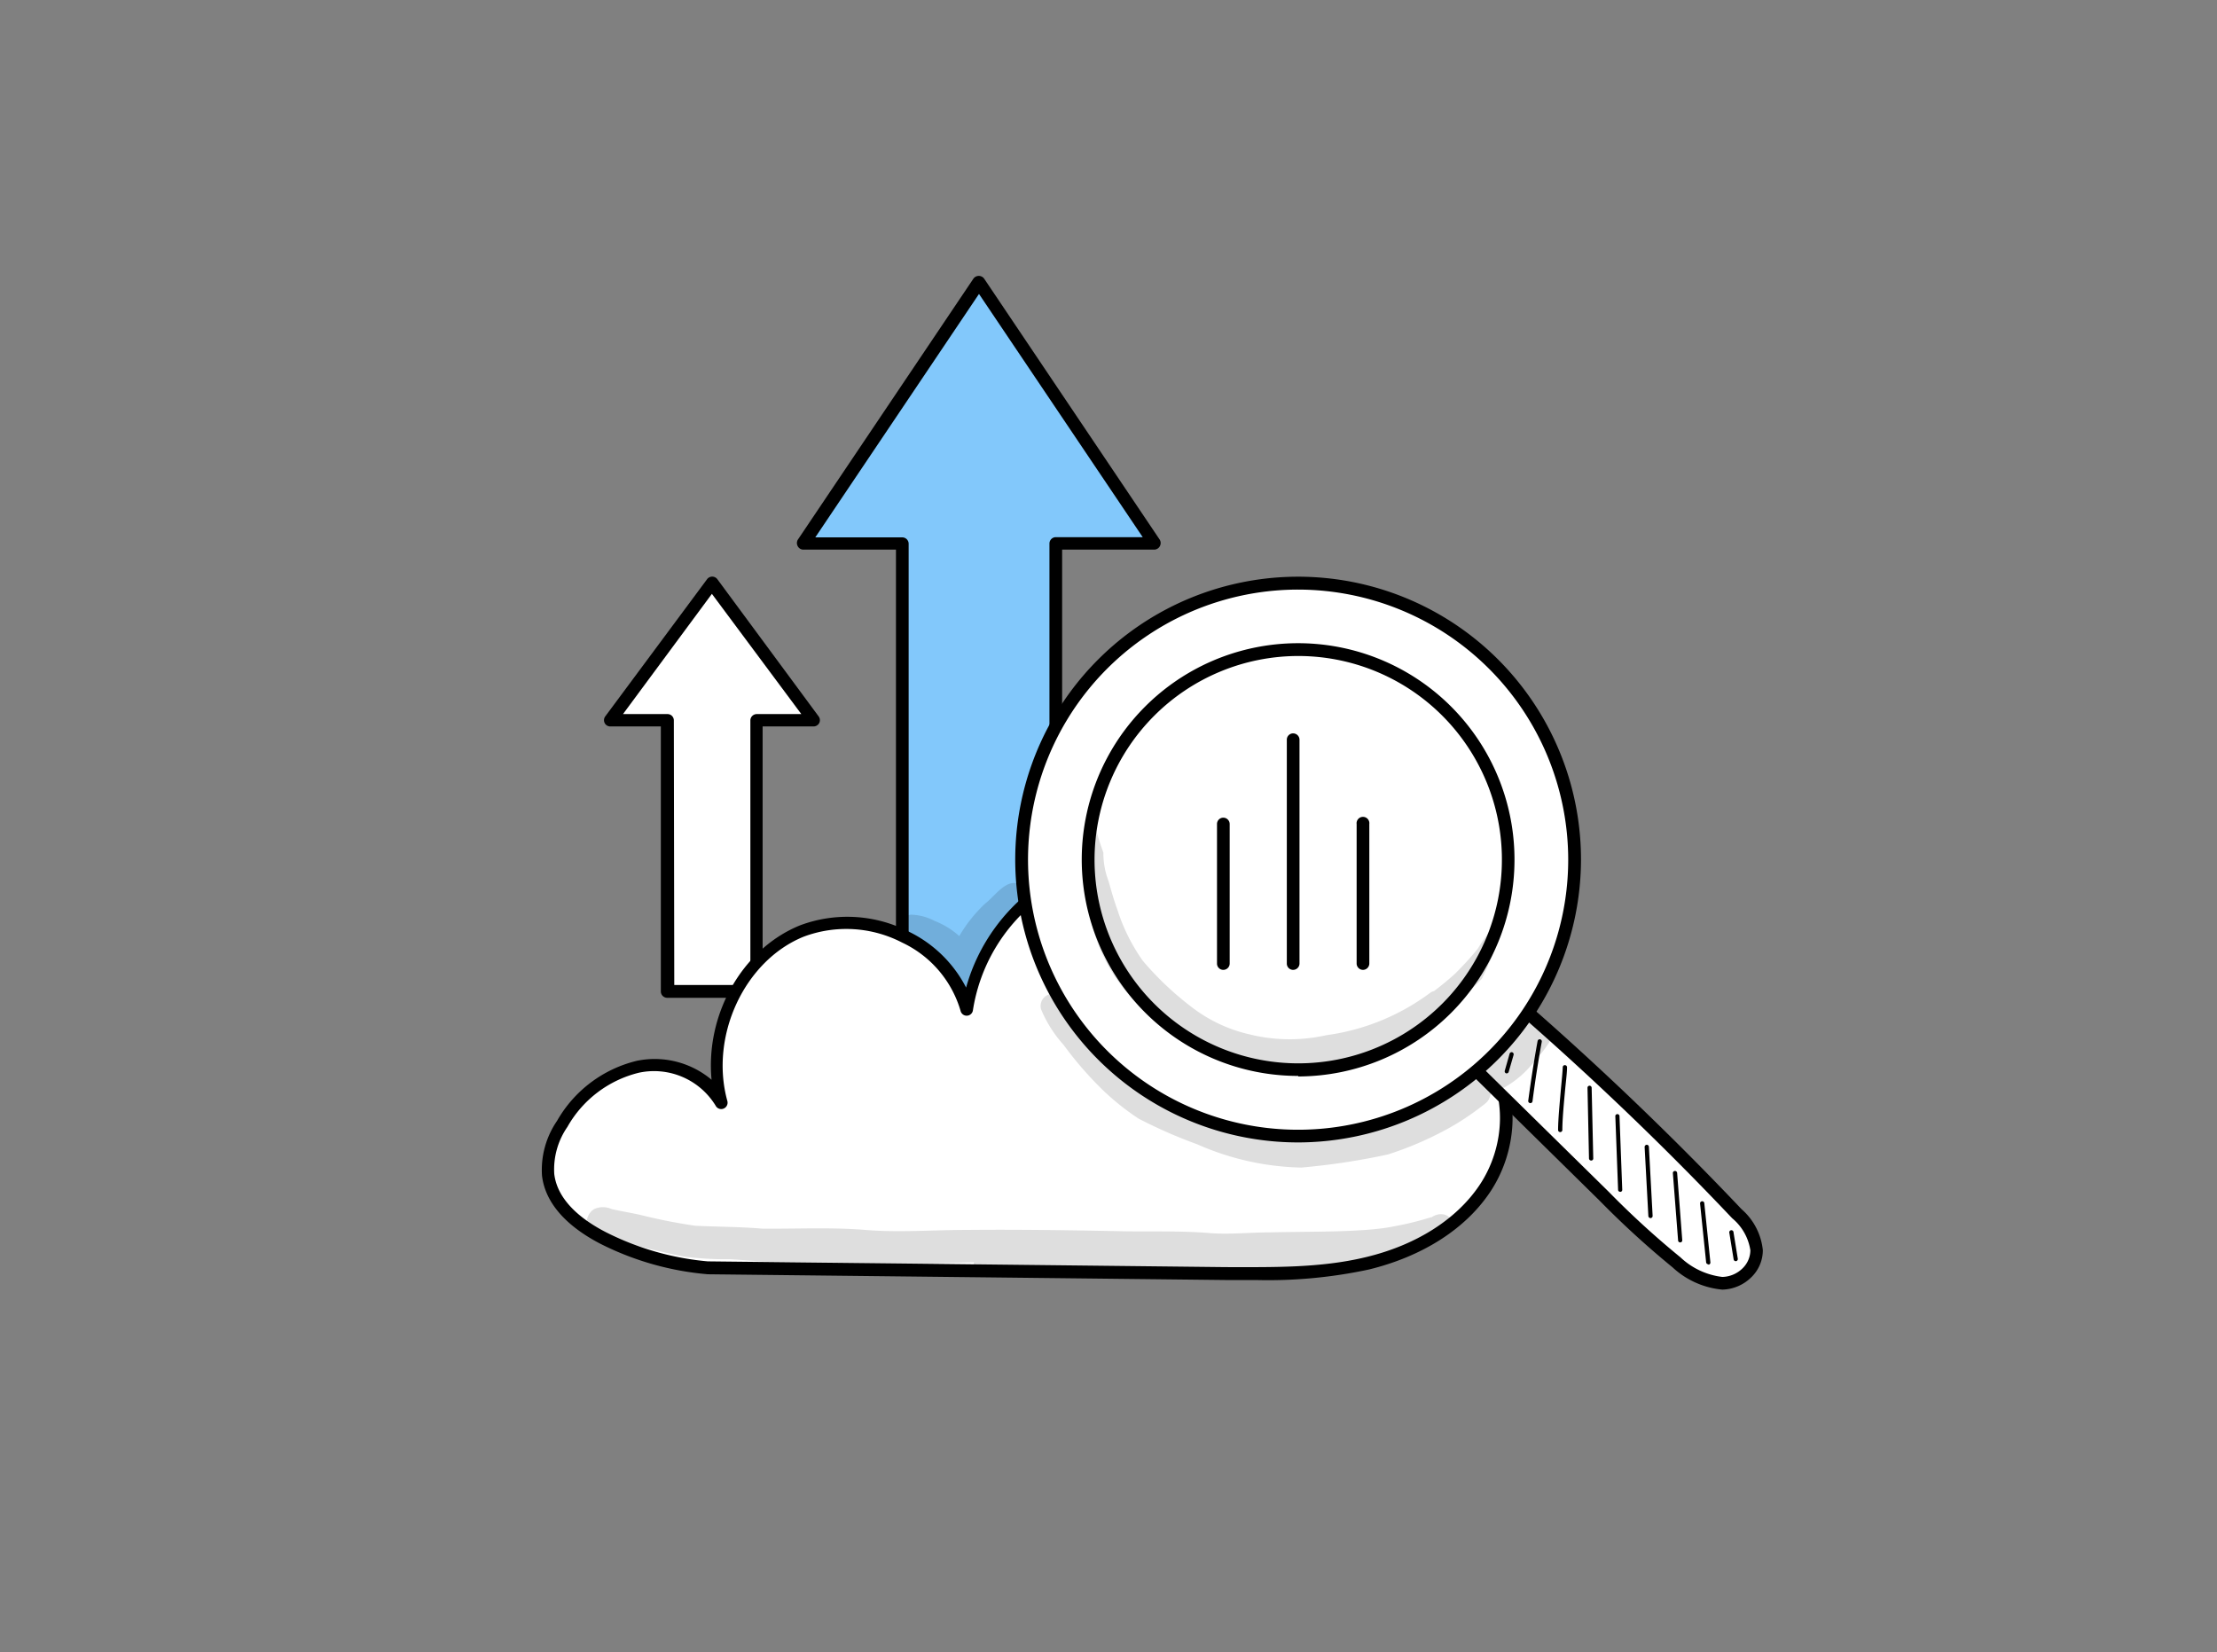 <svg xmlns="http://www.w3.org/2000/svg" id="Capa_1" data-name="Capa 1" viewBox="0 0 208 155"><rect x="0" y="0" width="208" height="155" fill="#808080" stroke="none"/><defs><style>.cls-1{fill:#82c8fb;}.cls-2{fill:#fff;}.cls-3{opacity:0.13;}</style></defs><polygon class="cls-1" points="108.33 51.02 91.85 26.51 75.38 51.02 84.65 51.02 84.65 99.57 99.06 99.57 99.06 51.02 108.33 51.02"></polygon><path d="M99.06,100.16H84.65a.58.58,0,0,1-.59-.59v-48H75.38a.6.6,0,0,1-.53-.31.62.62,0,0,1,0-.62l16.48-24.5a.62.62,0,0,1,1,0l16.48,24.5a.62.62,0,0,1,0,.62.61.61,0,0,1-.53.31H99.65v48A.59.59,0,0,1,99.06,100.16ZM85.25,99H98.46V51a.6.6,0,0,1,.6-.6h8.15L91.85,27.58,76.49,50.42h8.16a.6.6,0,0,1,.6.6Z"></path><polygon class="cls-2" points="76.32 67.57 66.79 54.72 57.26 67.57 62.63 67.57 62.63 93.02 70.96 93.02 70.96 67.57 76.32 67.57"></polygon><path d="M71,93.62H62.63A.6.6,0,0,1,62,93V68.16H57.26a.59.59,0,0,1-.53-.32.6.6,0,0,1,.06-.63l9.53-12.84a.6.6,0,0,1,1,0L76.8,67.21a.6.6,0,0,1,.06.63.61.61,0,0,1-.54.32H71.55V93A.59.59,0,0,1,71,93.62Zm-7.74-1.2h7.14V67.57A.6.6,0,0,1,71,67h4.18L66.79,55.72,58.45,67h4.18a.59.59,0,0,1,.59.6Z"></path><path class="cls-2" d="M66.42,119l48.58.54c4.44.05,8.94.09,13.26-.95s8.52-3.28,11-7,2.9-8.93.26-12.5a11,11,0,0,0-9.48-4c-3.57.23-5,1.1-7.74,3.33a12.55,12.55,0,0,0,.9-5.57,11.5,11.5,0,0,0-3-6.56,16.91,16.91,0,0,0-29.49,8.46c-1.63-6.28-9.52-9.81-15.52-7.36S66,97.24,67.7,103.49c-1.41-2.71-4.84-4-7.84-3.39a11.24,11.24,0,0,0-7.1,5.36,7.69,7.69,0,0,0-1.33,4.75c.32,2.75,2.78,4.72,5.24,6A27.21,27.21,0,0,0,66.42,119Z"></path><path d="M117.82,120.1l-2.83,0-48.58-.54h0a27.44,27.44,0,0,1-10-2.82c-2.33-1.19-5.19-3.27-5.56-6.44a8.13,8.13,0,0,1,1.41-5.13,11.8,11.8,0,0,1,7.5-5.64,8.29,8.29,0,0,1,7,1.78c-.58-6.07,2.81-12.24,8.28-14.48a12.65,12.65,0,0,1,10.24.59,11.88,11.88,0,0,1,5.36,5.24,17.5,17.5,0,0,1,30.09-6.76,12.23,12.23,0,0,1,3.13,6.91,11,11,0,0,1-.37,4A10.76,10.76,0,0,1,130,94.47a11.49,11.49,0,0,1,10,4.26c2.64,3.54,2.53,9.09-.24,13.18-2.33,3.45-6.37,6-11.36,7.21A45,45,0,0,1,117.82,120.1Zm-51.39-1.75,48.58.54c4.34,0,8.84.1,13.11-.93,4.7-1.12,8.49-3.51,10.66-6.72,2.49-3.68,2.61-8.65.27-11.8a10.29,10.29,0,0,0-9-3.78c-3.39.22-4.65,1-7.41,3.21a.62.62,0,0,1-.71,0,.59.59,0,0,1-.23-.67l.15-.5a10.79,10.79,0,0,0,.72-4.86,11,11,0,0,0-2.84-6.21,16.31,16.31,0,0,0-28.45,8.16.59.59,0,0,1-1.16.05,10.25,10.25,0,0,0-5.48-6.4,11.39,11.39,0,0,0-9.25-.55c-5.55,2.26-8.83,9.32-7.15,15.41a.6.6,0,0,1-.36.72.59.59,0,0,1-.74-.28,6.77,6.77,0,0,0-7.2-3.09,10.6,10.6,0,0,0-6.71,5.09A7,7,0,0,0,52,110.14c.31,2.65,2.85,4.46,4.92,5.51a26.28,26.28,0,0,0,9.49,2.7Z"></path><g class="cls-3"><path d="M134.32,114.21l-.06,0a28.6,28.6,0,0,1-3.4.84c-2.84.6-7.78.48-11.72.58-1.82,0-3.65.2-5.47.08-2.66-.23-5.32-.15-8-.18-5-.1-10-.18-15-.13-3.16,0-6.33.26-9.49,0s-6.45-.09-9.67-.12c-2.09-.18-4.18-.17-6.27-.27a51,51,0,0,1-5.08-1c-.92-.21-1.86-.36-2.78-.57a2,2,0,0,0-1.63,0,1.44,1.44,0,0,0,.34,2.61c2.74.56,5.42,1.33,8.07,1.85a30.92,30.92,0,0,0,4.3.25c1.41.07,2.81.24,4.22.24,3.8,0,7.59.11,11.38.24,2.44,0,4.87-.15,7.32-.19a1.06,1.06,0,0,0,1,1.3q8.16-.18,16.32-.34c3.91.09,7.82.3,11.73,0a48.76,48.76,0,0,0,6.83-.55,11,11,0,0,0,1.86-.54,1.4,1.4,0,0,0,.93-.68c2.55-.37,5.53-1.08,6.17-2.45C136.48,114.09,135.26,113.55,134.32,114.21Z"></path></g><path class="cls-2" d="M138,100l12.48,12.28a84.21,84.21,0,0,0,6.79,6.2,7.38,7.38,0,0,0,4.3,2,3.25,3.25,0,0,0,3.23-3.09,5.39,5.39,0,0,0-1.86-3.45Q153,103.39,142.23,94C140.91,96,139.59,97.89,138,100Z"></path><path d="M161.59,121h0a7.91,7.91,0,0,1-4.67-2.09,84.46,84.46,0,0,1-6.84-6.25l-12.47-12.27a.6.6,0,0,1-.06-.79c1.55-2,2.88-4,4.17-5.89a.62.62,0,0,1,.9-.13c7.17,6.22,14.16,12.9,20.77,19.87a5.88,5.88,0,0,1,2,3.85,3.53,3.53,0,0,1-1.06,2.52A4,4,0,0,1,161.59,121ZM138.81,99.9l12.11,11.91a81.72,81.72,0,0,0,6.74,6.16,6.89,6.89,0,0,0,3.93,1.84h0a2.8,2.8,0,0,0,1.92-.83,2.38,2.38,0,0,0,.71-1.67,4.84,4.84,0,0,0-1.7-3c-6.42-6.78-13.21-13.28-20.18-19.35C141.24,96.53,140.1,98.18,138.81,99.9Z"></path><path class="cls-2" d="M121.8,54.72a25.94,25.94,0,1,0,25.93,25.93A25.93,25.93,0,0,0,121.8,54.72Zm0,45.63a19.7,19.7,0,1,1,19.69-19.7A19.7,19.7,0,0,1,121.8,100.35Zm0,0a19.7,19.7,0,1,1,19.69-19.7A19.7,19.7,0,0,1,121.8,100.35Z"></path><path d="M121.8,107.19a26.54,26.54,0,1,1,26.53-26.54A26.58,26.58,0,0,1,121.8,107.19Zm0-51.87a25.34,25.34,0,1,0,25.33,25.33A25.36,25.36,0,0,0,121.8,55.32Zm0,45.63a20.3,20.3,0,1,1,20.29-20.3A20.33,20.33,0,0,1,121.8,101Zm-19.11-20.3a19.11,19.11,0,1,0,19.11-19.1A19.13,19.13,0,0,0,102.69,80.65Z"></path><path d="M141.37,100.71h-.06a.2.2,0,0,1-.13-.25l.45-1.59a.2.2,0,0,1,.25-.14A.21.21,0,0,1,142,99l-.46,1.59A.21.21,0,0,1,141.37,100.71Z"></path><path d="M143.55,103.5h0a.2.2,0,0,1-.17-.22c.25-1.87.54-3.75.88-5.61a.21.21,0,0,1,.23-.16.21.21,0,0,1,.16.24c-.34,1.84-.63,3.72-.87,5.58A.2.2,0,0,1,143.55,103.5Z"></path><path d="M146.38,106.22a.2.2,0,0,1-.2-.2c0-.94.15-2.5.27-3.89.08-.84.15-1.57.17-2a.19.19,0,0,1,.21-.19.2.2,0,0,1,.19.21c0,.46-.09,1.19-.17,2-.13,1.37-.27,2.93-.27,3.85A.2.2,0,0,1,146.38,106.22Z"></path><path d="M149.28,108.89a.21.21,0,0,1-.2-.19l-.14-6.63a.19.19,0,0,1,.19-.2h0a.2.2,0,0,1,.2.19l.15,6.63a.19.19,0,0,1-.19.2Z"></path><path d="M152,111.82a.19.19,0,0,1-.19-.19l-.26-6.94a.2.2,0,0,1,.39,0l.26,6.93a.19.19,0,0,1-.19.21Z"></path><path d="M154.85,114.29a.21.21,0,0,1-.2-.19l-.35-6.48a.21.21,0,0,1,.19-.21.2.2,0,0,1,.21.19l.35,6.48a.2.2,0,0,1-.19.21Z"></path><path d="M157.63,116.57a.19.19,0,0,1-.19-.18l-.49-6.31a.19.19,0,0,1,.18-.21.2.2,0,0,1,.22.18l.48,6.31a.19.19,0,0,1-.18.21Z"></path><path d="M160.27,118.62a.2.2,0,0,1-.2-.18l-.57-5.53a.2.2,0,1,1,.4,0l.57,5.53a.2.2,0,0,1-.18.22Z"></path><path d="M162.85,118.33a.2.2,0,0,1-.2-.17l-.4-2.47a.2.2,0,1,1,.39-.06l.4,2.47a.2.2,0,0,1-.16.23Z"></path><g class="cls-3"><path d="M140.14,86.93a15.83,15.83,0,0,0-1.5,2.09,27.61,27.61,0,0,1-2.19,2.4c-.65.58-1.27,1.09-1.91,1.57a1.17,1.17,0,0,0-.33.14,21,21,0,0,1-9.78,4,15.7,15.7,0,0,1-7.25-.09,13.93,13.93,0,0,1-5.43-2.59,29,29,0,0,1-4.52-4.29h0a17.31,17.31,0,0,1-2.4-4.82c-.32-.87-.57-1.76-.82-2.65a7.33,7.33,0,0,1-.49-2.69c-.24-.66-.46-1.33-.65-2a1.28,1.28,0,0,0-.61-.12,31.36,31.36,0,0,0,0,8,15.85,15.85,0,0,0,3.51,7.29,22.82,22.82,0,0,0,3.77,3.27,21.51,21.51,0,0,0,5.8,3.16,22.08,22.08,0,0,0,3.53.61h0a13.49,13.49,0,0,0,3.91.1,18.13,18.13,0,0,0,3-.65,26,26,0,0,0,6-2.11c.76-.47,1-.66,1.38-.92a29.62,29.62,0,0,0,5.87-4.8c.32-.66.62-1.31.91-2,.36-1,.72-2,1.07-3A1,1,0,0,0,140.14,86.93Z"></path></g><g class="cls-3"><path d="M144.37,95.39c-1-.28-1.65.41-2.13,1.16l-.07.08a23.3,23.3,0,0,1-2.52,2.2l0,0a2.27,2.27,0,0,0-.8.64,1.6,1.6,0,0,0-.25,1.66,1.5,1.5,0,0,0-1.16.53,6.77,6.77,0,0,1-1.13.84,25.69,25.69,0,0,1-5.63,2.59,42.59,42.59,0,0,1-5.81,1.24,14,14,0,0,1-4.74.3,36,36,0,0,1-4-.82c-1-.27-2-.71-2.94-1.08a24.47,24.47,0,0,1-6.48-3.09,31.83,31.83,0,0,1-6.18-6.41,10.89,10.89,0,0,1-.86-1.54,1.14,1.14,0,0,0-2,1,11.63,11.63,0,0,0,2.12,3.35,33.44,33.44,0,0,0,3.7,4.26,23.63,23.63,0,0,0,3.34,2.66,45.94,45.94,0,0,0,5.48,2.4,25.41,25.41,0,0,0,9.77,2.19,65.64,65.64,0,0,0,8.13-1.23,31.5,31.5,0,0,0,4.84-2,24.13,24.13,0,0,0,3.77-2.37c.34-.28.78-.51.92-.94a1.15,1.15,0,0,0,.09-.75,1.67,1.67,0,0,0,1.25-.19A9.35,9.35,0,0,0,144,99.52a11.61,11.61,0,0,0,1.37-1.75A1.64,1.64,0,0,0,144.37,95.39Z"></path></g><path d="M114.77,91a.59.59,0,0,1-.59-.6V77.32a.59.59,0,0,1,.59-.6.6.6,0,0,1,.6.6V90.39A.6.6,0,0,1,114.77,91Z"></path><path d="M127.88,91a.6.6,0,0,1-.6-.6V77.32a.6.6,0,1,1,1.19,0V90.39A.6.6,0,0,1,127.88,91Z"></path><path d="M121.32,91a.59.59,0,0,1-.59-.6v-21a.59.59,0,0,1,.59-.59.6.6,0,0,1,.6.59v21A.6.6,0,0,1,121.32,91Z"></path><g class="cls-3"><path d="M96,83.22c-1.34-1.19-2.57.8-3.56,1.55A13.39,13.39,0,0,0,90,87.83a7.54,7.54,0,0,0-2.31-1.42,5,5,0,0,0-2.25-.59,1.22,1.22,0,0,0-.16,2.38,5.52,5.52,0,0,1,3.81,2.61,1.36,1.36,0,0,0,.5.86,2.05,2.05,0,0,0,0,1.25,1.15,1.15,0,0,0,2,.14c.31-.77.06-.26.27-1.2a1.18,1.18,0,0,0-.12-.9l0-.06a12.22,12.22,0,0,1,.35-1.22l.11-.23a6.65,6.65,0,0,1,1-1.51,17.53,17.53,0,0,1,1.85-2c.39-.46,1-.75,1.25-1.32A1.24,1.24,0,0,0,96,83.22Z"></path></g></svg>